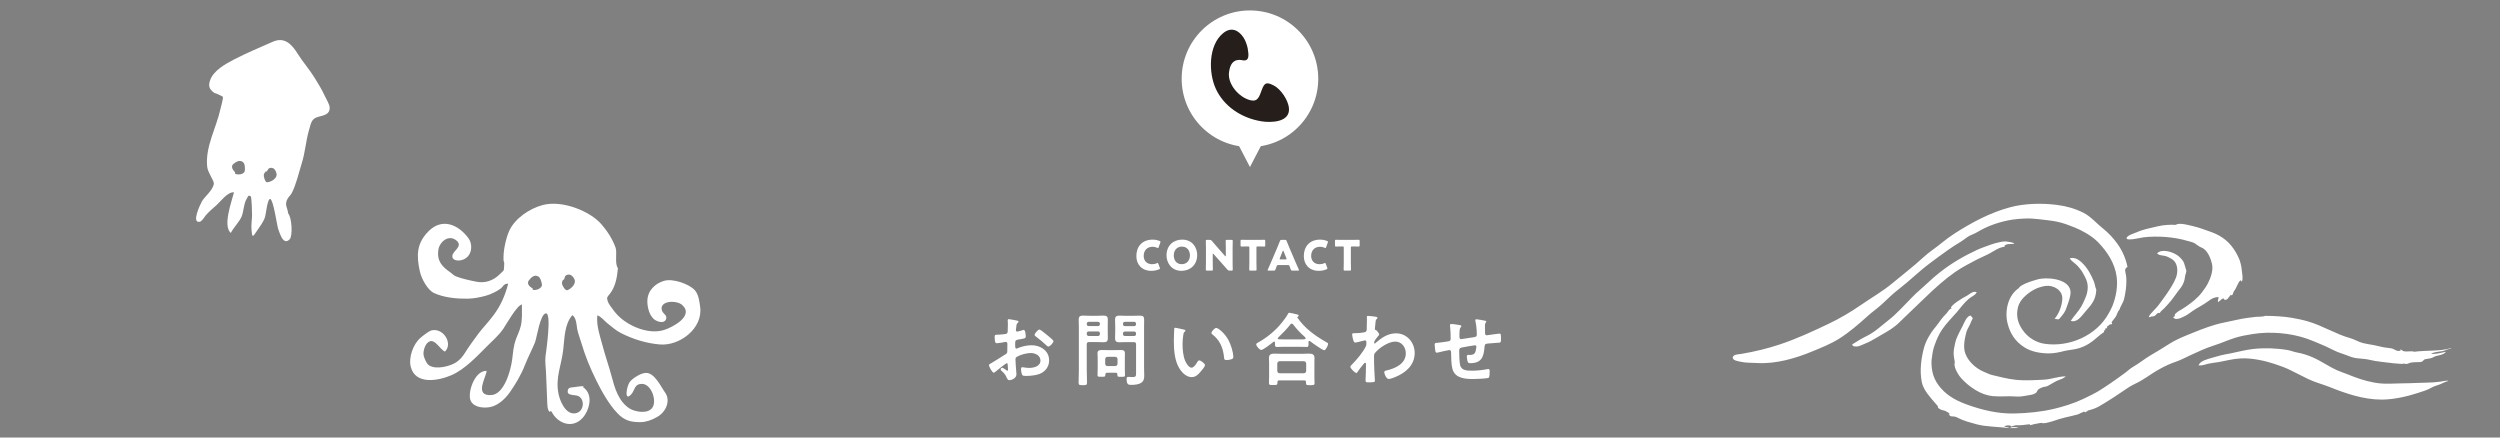 <?xml version="1.0" encoding="utf-8"?>
<!-- Generator: Adobe Illustrator 24.3.0, SVG Export Plug-In . SVG Version: 6.00 Build 0)  -->
<svg version="1.1" id="レイヤー_1" xmlns="http://www.w3.org/2000/svg" xmlns:xlink="http://www.w3.org/1999/xlink" x="0px"
	 y="0px" viewBox="0 0 1200 210" style="enable-background:new 0 0 1200 210;" xml:space="preserve">
<rect x="0" y="0" width="1200" height="210" fill="#808080" stroke="none"/>
<style type="text/css">
	.st0{fill:#FFFFFF;}
	.st1{fill-rule:evenodd;clip-rule:evenodd;fill:#FFFFFF;}
	.st2{fill-rule:evenodd;clip-rule:evenodd;fill:#251E1B;}
</style>
<g>
	<g>
		<g>
			<g>
				<path class="st0" d="M556.79,128.84c0,0.18-0.14,0.28-0.42,0.42c-1.1,0.5-2.5,0.74-3.74,0.74c-4.54,0-7.18-3.02-7.18-7.08
					c0-4.48,2.68-7.9,7.84-7.9c1.16,0,2.3,0.22,3.32,0.64c0.3,0.14,0.44,0.24,0.44,0.42c0,0.1-0.04,0.22-0.1,0.38l-0.8,2.2
					c-0.12,0.3-0.18,0.42-0.32,0.42c-0.1,0-0.22-0.04-0.4-0.14c-0.62-0.32-1.38-0.5-2.14-0.5c-2.82,0-4.32,1.92-4.32,4.4
					c0,2.16,1.36,3.98,4.04,3.98c0.8,0,1.62-0.16,2.24-0.48c0.18-0.1,0.3-0.14,0.4-0.14c0.14,0,0.22,0.12,0.34,0.42l0.7,1.84
					C556.75,128.62,556.79,128.74,556.79,128.84z"/>
				<path class="st0" d="M574.65,122.38c0,4.88-3.46,7.62-7.54,7.62c-4.9,0-7.18-3.94-7.18-7.42c0-4.76,3.28-7.56,7.52-7.56
					C572.41,115.01,574.65,118.91,574.65,122.38z M563.41,122.59c0,2.04,1.08,4.22,3.84,4.22c2.22,0,3.92-1.6,3.92-4.22
					c0-1.98-1.1-4.22-3.84-4.22C564.99,118.37,563.41,120.07,563.41,122.59z"/>
				<path class="st0" d="M582.11,125.88c0,1.06,0.06,3.36,0.06,3.5c0,0.42-0.12,0.5-0.58,0.5h-2.22c-0.46,0-0.58-0.08-0.58-0.5
					c0-0.14,0.06-2.44,0.06-3.5v-6.74c0-1.06-0.06-3.36-0.06-3.5c0-0.42,0.12-0.5,0.58-0.5h1.32c0.5,0,0.66,0.08,0.98,0.46
					c0.74,0.9,1.44,1.7,2.16,2.52l4.16,4.74c0.1,0.12,0.2,0.18,0.26,0.18c0.08,0,0.14-0.1,0.14-0.32v-3.58
					c0-1.06-0.06-3.36-0.06-3.5c0-0.42,0.12-0.5,0.58-0.5h2.22c0.46,0,0.58,0.08,0.58,0.5c0,0.14-0.06,2.44-0.06,3.5v6.74
					c0,1.06,0.06,3.36,0.06,3.5c0,0.42-0.12,0.5-0.58,0.5h-1c-0.5,0-0.66-0.08-0.98-0.46c-0.72-0.84-1.38-1.58-2.2-2.5l-4.44-4.98
					c-0.1-0.12-0.18-0.16-0.24-0.16c-0.1,0-0.16,0.1-0.16,0.32V125.88z"/>
				<path class="st0" d="M603.09,125.88c0,1.06,0.06,3.36,0.06,3.5c0,0.42-0.12,0.5-0.58,0.5h-2.36c-0.46,0-0.58-0.08-0.58-0.5
					c0-0.14,0.06-2.44,0.06-3.5v-6.98c0-0.5-0.1-0.6-0.6-0.6h-0.42c-0.72,0-2.56,0.04-2.7,0.04c-0.42,0-0.5-0.12-0.5-0.58v-2.08
					c0-0.46,0.08-0.58,0.5-0.58c0.14,0,2.16,0.04,3.1,0.04h4.64c0.94,0,2.96-0.04,3.1-0.04c0.42,0,0.5,0.12,0.5,0.58v2.08
					c0,0.46-0.08,0.58-0.5,0.58c-0.14,0-1.98-0.04-2.7-0.04h-0.42c-0.5,0-0.6,0.1-0.6,0.6V125.88z"/>
				<path class="st0" d="M613.41,127.24c-0.32,0-0.46,0.1-0.58,0.42c-0.14,0.38-0.3,0.76-0.6,1.66c-0.18,0.48-0.28,0.56-0.8,0.56
					h-2.52c-0.32,0-0.46-0.04-0.46-0.2c0-0.08,0.04-0.18,0.12-0.34c0.74-1.66,1.14-2.56,1.48-3.36l2.94-6.9
					c0.38-0.92,0.86-2.02,1.38-3.38c0.2-0.48,0.3-0.56,0.82-0.56h1.58c0.52,0,0.62,0.08,0.82,0.56c0.52,1.36,1,2.5,1.36,3.32
					l2.94,6.88c0.38,0.88,0.78,1.78,1.52,3.44c0.08,0.16,0.12,0.26,0.12,0.34c0,0.16-0.14,0.2-0.46,0.2h-2.72
					c-0.52,0-0.62-0.08-0.8-0.56c-0.3-0.9-0.46-1.28-0.6-1.66c-0.12-0.34-0.22-0.42-0.58-0.42H613.41z M614.31,123.96
					c-0.06,0.14-0.08,0.26-0.08,0.34c0,0.18,0.14,0.22,0.46,0.22h2.4c0.32,0,0.46-0.04,0.46-0.22c0-0.08-0.02-0.2-0.08-0.34
					l-1.36-3.4c-0.06-0.16-0.14-0.24-0.22-0.24c-0.08,0-0.16,0.08-0.22,0.24L614.31,123.96z"/>
				<path class="st0" d="M637.17,128.84c0,0.18-0.14,0.28-0.42,0.42c-1.1,0.5-2.5,0.74-3.74,0.74c-4.54,0-7.18-3.02-7.18-7.08
					c0-4.48,2.68-7.9,7.84-7.9c1.16,0,2.3,0.22,3.32,0.64c0.3,0.14,0.44,0.24,0.44,0.42c0,0.1-0.04,0.22-0.1,0.38l-0.8,2.2
					c-0.12,0.3-0.18,0.42-0.32,0.42c-0.1,0-0.22-0.04-0.4-0.14c-0.62-0.32-1.38-0.5-2.14-0.5c-2.82,0-4.32,1.92-4.32,4.4
					c0,2.16,1.36,3.98,4.04,3.98c0.8,0,1.62-0.16,2.24-0.48c0.18-0.1,0.3-0.14,0.4-0.14c0.14,0,0.22,0.12,0.34,0.42l0.7,1.84
					C637.13,128.62,637.17,128.74,637.17,128.84z"/>
				<path class="st0" d="M648.41,125.88c0,1.06,0.06,3.36,0.06,3.5c0,0.42-0.12,0.5-0.58,0.5h-2.36c-0.46,0-0.58-0.08-0.58-0.5
					c0-0.14,0.06-2.44,0.06-3.5v-6.98c0-0.5-0.1-0.6-0.6-0.6h-0.42c-0.72,0-2.56,0.04-2.7,0.04c-0.42,0-0.5-0.12-0.5-0.58v-2.08
					c0-0.46,0.08-0.58,0.5-0.58c0.14,0,2.16,0.04,3.1,0.04h4.64c0.94,0,2.96-0.04,3.1-0.04c0.42,0,0.5,0.12,0.5,0.58v2.08
					c0,0.46-0.08,0.58-0.5,0.58c-0.14,0-1.98-0.04-2.7-0.04h-0.42c-0.5,0-0.6,0.1-0.6,0.6V125.88z"/>
			</g>
		</g>
		<g>
			<g>
				<path class="st0" d="M483.3,174.32c-0.46,0-5.04,3.69-5.69,4.27c-0.15,0.12-0.38,0.31-0.58,0.31c-0.77,0-2.31-2.88-2.31-3.65
					c0-0.42,0.42-0.54,0.88-0.81c2.15-1.23,4.19-2.61,6.3-3.92c1.46-0.88,1.61-0.92,1.61-2.11v-1.31c0-0.58,0.04-1.15,0.04-1.73
					v-0.38c0-0.5-0.35-0.88-0.85-0.88c-0.08,0-0.15,0.04-0.23,0.04c-0.73,0.15-3.34,0.61-3.92,0.61c-0.5,0-1.11-0.04-1.11-2.84
					c0-1.04,0.08-1.19,0.81-1.23c1.19-0.04,2.54-0.12,3.73-0.27c0.5-0.04,1.08-0.08,1.42-0.46c0.31-0.35,0.31-0.73,0.31-1.15
					c0.04-1.08,0.08-2.15,0.08-3.23c0-0.77-0.08-1.65-0.08-1.81c0-0.31,0.12-0.58,0.5-0.58c0.58,0,3.15,0.54,3.92,0.69
					c0.23,0.04,0.77,0.15,0.77,0.5c0,0.23-0.23,0.46-0.38,0.62c-0.58,0.46-0.62,0.92-0.73,2.11c-0.04,0.23-0.08,0.54-0.12,0.88
					c0,0.15-0.04,0.38-0.04,0.54c0,0.35,0.31,0.65,0.65,0.65c0.27,0,2.04-0.54,2.42-0.65c0.19-0.08,0.46-0.19,0.65-0.19
					c0.88,0,1,2.5,1,3.15c0,1-0.65,1-3.57,1.5c-1.42,0.27-1.5,0.54-1.5,2.31v0.54c0,0.65,0.08,1.5,0.58,1.5
					c0.19,0,0.73-0.23,0.96-0.35c2.04-0.77,4.15-1.27,6.38-1.27c4.27,0,8.38,2.65,8.38,7.26c0,2.38-1.11,4.38-3.08,5.73
					c-1.96,1.34-5.42,1.73-7.73,1.73h-0.46c-0.62,0-1.42-0.04-1.61-0.42c-0.35-0.54-0.62-2.11-0.62-2.77c0-0.5,0.12-1,0.69-1
					c0.46,0,1.73,0.35,3.15,0.35c2.23,0,5.5-0.73,5.5-3.54c0-2.42-2.46-3.61-4.61-3.61c-2.08,0-4.96,0.77-6.76,1.84
					c-0.42,0.27-0.62,0.65-0.62,1.19c0,0.46,0.08,2,0.12,2.54c0.08,0.81,0.35,4.27,0.35,4.65c0,1.88-2.34,2.81-3.38,2.81
					c-0.85,0-1.12-0.81-1.42-1.46c-0.62-1.38-1.23-2-2.34-3c-0.19-0.19-0.46-0.42-0.46-0.73c0-0.42,0.46-0.77,0.85-0.77
					c0.27,0,1.61,0.92,1.96,1.19c0.12,0.12,0.31,0.23,0.46,0.23c0.23,0,0.27-0.15,0.27-0.31c0-0.04-0.08-1.61-0.08-1.69
					c0-0.19-0.04-0.38-0.04-0.54C483.68,174.7,483.68,174.32,483.3,174.32z M502.71,160.9c1.04,0.81,2.96,2.42,2.96,2.84
					c0,0.73-1.65,2.61-2.42,2.61c-0.31,0-0.62-0.27-0.85-0.46c-1.61-1.54-3.31-2.96-5.11-4.3c-0.27-0.19-0.69-0.5-0.69-0.92
					c0-0.58,1.69-2.5,2.31-2.5c0.46,0,2.04,1.31,2.88,2C502.09,160.4,502.4,160.67,502.71,160.9z"/>
				<path class="st0" d="M521.65,177.97c0,1.88,0.12,3.77,0.12,5.65c0,1.23-0.42,1.27-2,1.27c-1.61,0-2.04-0.04-2.04-1.23
					c0-1.92,0.12-3.8,0.12-5.69v-20.95c0-1.19-0.08-2.38-0.08-3.57c0-1.54,0.62-1.96,2.08-1.96c0.96,0,1.96,0.08,2.92,0.08h4
					c0.96,0,1.92-0.08,2.88-0.08c1.46,0,2.11,0.38,2.11,1.92c0,1.19-0.04,2.42-0.04,3.61v1.73c0,1.19,0.04,2.38,0.04,3.61
					c0,1.5-0.62,1.92-2.04,1.92c-1,0-1.96-0.08-2.96-0.08h-4.04c-0.77,0-1.08,0.31-1.08,1.08V177.97z M522.57,154.48
					c-0.54,0-0.92,0.35-0.92,0.92v0.19c0,0.58,0.38,0.92,0.92,0.92h4.46c0.54,0,0.92-0.35,0.92-0.92v-0.19
					c0-0.58-0.38-0.92-0.92-0.92H522.57z M521.65,160.36c0,0.54,0.38,0.92,0.92,0.92h4.46c0.54,0,0.92-0.38,0.92-0.92v-0.35
					c0-0.54-0.38-0.92-0.92-0.92h-4.46c-0.54,0-0.92,0.38-0.92,0.92V160.36z M531.45,178.93c-0.65,0-0.88,0.27-0.88,0.88v0.23
					c0,0.85-0.5,0.81-1.88,0.81c-1.46,0-1.88,0-1.88-0.81c0-0.96,0.08-1.92,0.08-2.88v-5.38c0-0.77-0.08-1.5-0.08-2.27
					c0-1.27,0.88-1.5,2-1.5c0.81,0,1.65,0.04,2.46,0.04h4.23c0.85,0,1.65-0.04,2.5-0.04c1.19,0,1.96,0.27,1.96,1.61
					c0,0.69-0.04,1.42-0.04,2.15v5.42c0,0.96,0.08,1.92,0.08,2.84c0,0.85-0.42,0.85-1.85,0.85c-1.34,0-1.81,0-1.81-0.81v-0.31
					c0-0.62-0.27-0.85-0.88-0.85H531.45z M535.34,175.7c0.65-0.08,1-0.38,1.08-1.08v-2.27c-0.08-0.65-0.42-1-1.08-1.08h-3.77
					c-0.65,0.08-1,0.42-1.08,1.08v2.27c0.08,0.69,0.42,1.08,1.08,1.08H535.34z M540.26,164.21c-1,0-1.96,0.08-2.92,0.08
					c-1.42,0-2.11-0.38-2.11-1.92c0-1.23,0.08-2.42,0.08-3.61v-1.73c0-1.19-0.08-2.42-0.08-3.61c0-1.5,0.65-1.92,2.08-1.92
					c1,0,1.96,0.08,2.96,0.08h3.92c1,0,1.96-0.08,2.92-0.08c1.5,0,2.08,0.38,2.08,1.96c0,1.19-0.04,2.38-0.04,3.57v19.56
					c0,1.23,0.08,2.42,0.08,3.65c0,1.38-0.15,2.54-1.35,3.42c-1.23,0.92-3.34,1.08-4.84,1.08c-1.35,0-2.27-0.08-2.27-2.88
					c0-0.61,0.15-0.96,0.85-0.96c0.73,0,1.42,0.08,2.15,0.08c1.58,0,1.54-0.69,1.54-2v-13.68c0-0.77-0.31-1.08-1.04-1.08H540.26z
					 M539.95,154.48c-0.54,0-0.92,0.35-0.92,0.92v0.23c0,0.54,0.38,0.92,0.92,0.92h4.46c0.54,0,0.88-0.38,0.88-0.92v-0.23
					c0-0.58-0.35-0.92-0.88-0.92H539.95z M539.03,160.36c0,0.54,0.38,0.92,0.92,0.92h4.46c0.54,0,0.88-0.38,0.88-0.92v-0.31
					c0-0.54-0.35-0.92-0.88-0.92h-4.46c-0.54,0-0.92,0.38-0.92,0.92V160.36z"/>
				<path class="st0" d="M568.16,158.17c0.31,0.08,0.85,0.15,0.85,0.54c0,0.23-0.15,0.31-0.38,0.5c-0.54,0.42-0.58,1.19-0.69,1.84
					c-0.19,1.34-0.31,2.69-0.31,4.07c0,2.58,0.23,5.61,1.23,8.03c0.46,1.08,1.73,3.34,3.08,3.34c1.08,0,2.19-1.69,2.65-2.54
					c0.23-0.38,0.54-0.96,1.04-0.96c0.81,0,2.77,1.58,2.77,2.27c0,0.73-1.73,2.73-2.27,3.34c-1.11,1.27-2.31,2.42-4.11,2.42
					c-2.84,0-5.07-2.58-6.34-4.92c-1.92-3.61-2.23-8.46-2.23-12.53c0-0.62,0.12-5.5,0.19-5.84c0.04-0.31,0.27-0.42,0.54-0.42
					C564.66,157.33,567.5,158.06,568.16,158.17z M583.8,157.4c0.85,0,4.07,2.42,5.92,5.96c1.08,2.04,2.27,5.69,2.27,8
					c0,0.73-0.38,0.92-1.04,1.12c-0.62,0.19-1.5,0.35-2.15,0.35c-1.23,0-1.19-0.54-1.27-1.46c-0.46-4.5-2.04-8.15-5.69-10.95
					c-0.23-0.15-0.35-0.31-0.35-0.58C581.49,159.1,583.03,157.4,583.8,157.4z"/>
				<path class="st0" d="M611.97,164.4c0-0.23-0.12-0.46-0.38-0.46c-0.15,0-0.23,0.04-0.31,0.12c-0.92,0.77-4.96,3.92-5.88,3.92
					c-0.81,0-2.42-1.88-2.42-2.69c0-0.46,0.69-0.77,1.04-0.96c4.19-2.34,8.11-5.57,11.11-9.26c1-1.19,2.38-3.04,3.11-4.42
					c0.12-0.27,0.27-0.54,0.61-0.54c0.5,0,3.08,0.65,3.73,0.81c0.31,0.08,0.77,0.19,0.77,0.58c0,0.27-0.23,0.46-0.46,0.54
					c-0.12,0.08-0.19,0.15-0.19,0.27c0,0.08,0.04,0.12,0.08,0.19c3.42,5.04,8.38,8.61,13.64,11.61c0.77,0.42,1.08,0.58,1.08,0.96
					c0,0.69-1.15,3.04-1.88,3.04c-0.85,0-5.77-3.54-6.69-4.27c-0.15-0.12-0.27-0.19-0.46-0.19c-0.35,0-0.38,0.35-0.38,0.62v0.73
					c0,0.88-0.04,1.54-0.77,1.54c-1.23,0-2.5-0.08-3.73-0.08h-7.11c-1.27,0-2.5,0.08-3.73,0.08c-0.81,0-0.77-0.85-0.77-1.69V164.4z
					 M614.05,182.58c-0.61,0-0.88,0.23-0.88,0.85v0.38c0,1.04-0.58,1-2.08,1c-1.46,0-2,0.04-2-0.96c0-0.15,0.08-2.34,0.08-2.81
					v-6.88c0-0.77-0.08-1.54-0.08-2.27c0-1.81,1.08-2.15,2.69-2.15c0.92,0,1.88,0.08,2.84,0.08h10.8c0.96,0,1.92-0.08,2.88-0.08
					c1.58,0,2.65,0.35,2.65,2.11c0,0.77-0.04,1.54-0.04,2.31v6.96c0,0.92,0.08,2.15,0.08,2.77c0,1-0.54,1-2.04,1
					c-1.54,0-2.08,0-2.08-0.96v-0.5c0-0.54-0.19-0.85-0.88-0.85H614.05z M625.89,179.16c0.65-0.08,1-0.42,1.08-1.08v-3.61
					c-0.08-0.69-0.42-1-1.08-1.08h-11.72c-0.65,0.08-1,0.38-1.08,1.08v3.61c0.08,0.65,0.42,1,1.08,1.08H625.89z M620.04,155.33
					c-0.27,0-0.42,0.15-0.61,0.35c-1.88,2.38-3.81,4.3-5.96,6.42c-0.12,0.12-0.15,0.19-0.15,0.35c0,0.27,0.23,0.38,0.46,0.38
					c0.88,0.04,1.77,0.08,2.69,0.08h7.11c2.5,0,3.11,0.04,3.11-0.54c0-0.35-0.42-0.69-0.96-1.19c-0.15-0.12-0.27-0.23-0.42-0.35
					c-1.61-1.46-3.31-3.38-4.65-5.15C620.5,155.52,620.35,155.33,620.04,155.33z"/>
				<path class="st0" d="M660.71,152.1c0.23,0.08,0.46,0.23,0.46,0.46c0,0.19-0.12,0.35-0.27,0.5c-0.46,0.46-0.54,0.42-0.69,2.04
					c-0.08,0.54-0.27,2.31-0.27,2.77c0,0.42,0.15,0.5,0.58,0.58c0.23,0.08,1.5,1.58,1.5,2.08c0,0.31-0.35,0.58-0.54,0.81
					c-0.46,0.5-1.88,2.31-1.88,2.96c0,0.38,0.04,0.62,0.23,0.62c0.15,0,0.38-0.23,0.5-0.35c2.84-2.46,5.84-4.57,9.76-4.57
					c5.23,0,8.96,4.38,8.96,9.46c0,5.8-4.34,9.49-9.34,11.53c-0.69,0.31-2.38,0.92-3.15,0.92c-1.08,0-2.11-2.38-2.11-3.19
					c0-0.65,0.46-0.77,1-0.88c4.19-0.96,9.34-3.19,9.34-8.23c0-2.88-1.92-5.65-5.04-5.65c-3.27,0-7.73,2.96-9.76,5.46
					c-0.38,0.46-0.46,0.96-0.46,1.54c0,2.27,0.04,4.54,0.15,6.77c0.04,1.08,0.27,4.73,0.27,5.15c0,0.42-0.35,0.65-2.88,0.65
					c-1.12,0-1.61-0.04-1.61-0.81c0-0.31,0.04-1.04,0.04-1.23c0.04-1.19,0.12-2.84,0.12-3.04c0.04-1.23,0.04-2.5,0.04-3.73
					c0-0.27-0.08-0.61-0.38-0.61s-0.58,0.42-0.77,0.61c-0.73,0.88-2.31,2.88-2.88,3.77c-0.12,0.23-0.31,0.54-0.58,0.54
					c-0.69,0-2.88-2.23-2.88-2.96c0-0.42,0.65-1,0.96-1.31c2.27-2.31,5.11-5.69,6.5-8.57c0.23-0.46,0.23-0.92,0.23-1.5v-0.5
					c0-0.38-0.15-0.81-0.62-0.81c-0.23,0-0.46,0.08-0.65,0.12c-0.73,0.19-3.54,0.92-4.07,0.92s-0.73-0.5-0.88-0.92
					c-0.19-0.54-0.62-2.38-0.62-2.92c0-0.58,0.38-0.65,0.88-0.65h0.54c1.42,0,2.84-0.12,4.23-0.38c0.5-0.08,0.92-0.19,1.19-0.65
					c0.23-0.38,0.19-1.11,0.19-1.58c0-1.31,0.08-2.61,0.08-3.92c0-0.54-0.04-0.96-0.04-1.23c0-0.42,0.19-0.54,0.58-0.54
					C657.17,151.6,660.25,151.98,660.71,152.1z"/>
				<path class="st0" d="M700.95,156.1c0.23,0.08,0.5,0.19,0.5,0.46c0,0.23-0.23,0.46-0.38,0.62c-0.5,0.58-0.54,2-0.54,3.11v1.04
					c0,0.58,0,1.46,0.77,1.46c0.35,0,4.11-0.65,4.8-0.73c2.11-0.31,2.77-0.23,2.77-1.58c0-1.81-0.23-4.5-0.65-6.23
					c-0.04-0.15-0.08-0.35-0.08-0.5c0-0.35,0.23-0.5,0.54-0.5c0.5,0,3.34,0.5,3.96,0.65c0.27,0.08,0.77,0.12,0.77,0.46
					c0,0.23-0.23,0.46-0.35,0.62c-0.31,0.42-0.27,1.42-0.27,1.92c0,1,0.04,1.96,0.04,2.96c0,0.5,0.12,1.08,0.77,1.08
					c0.31,0,2.58-0.35,3.07-0.42c0.62-0.08,2.58-0.38,3.08-0.38c0.73,0,0.73,0.58,0.73,2.61c0,1.81-0.15,1.73-2,1.81
					c-0.69,0.04-1.61,0.12-2.88,0.23c-2.15,0.19-2.88,0-3,1.54c-0.38,4.8-1.31,8-6.88,8c-0.38,0-0.73-0.04-1-0.31
					c-0.42-0.54-0.65-2.23-0.65-2.92c0-0.38,0.19-0.77,0.61-0.77c0.31,0,0.65,0.04,0.96,0.04c1.31,0,2.19-0.35,2.61-1.65
					c0.15-0.5,0.42-1.88,0.42-2.34c0-0.38-0.31-0.65-0.65-0.65c-0.46,0-5.42,0.88-6.19,1.04c-1,0.19-1.42,0.5-1.42,1.58
					c0,1.46,0.12,5.77,0.46,7c0.69,2.46,3.11,2.58,5.8,2.58c2.5,0,4.96-0.31,7.42-0.77c0.12-0.04,0.23-0.04,0.35-0.04
					c0.54,0,0.61,0.69,0.61,1.11c0,0.62,0,2.69-0.46,3.08c-0.58,0.42-6.3,0.62-7.3,0.62c-3.88,0-8.84-0.27-10.11-4.8
					c-0.62-2.23-0.58-5.46-0.65-7.84c0-0.58-0.12-1.27-0.85-1.27c-0.42,0-4.77,1-5.46,1.19c-0.15,0.04-0.38,0.08-0.58,0.08
					c-0.58,0-0.69-0.61-0.77-1.54c-0.04-0.19-0.04-0.42-0.08-0.65c-0.04-0.42-0.15-1.27-0.15-1.69c0-0.85,0.54-0.85,1.19-0.85
					c1.04-0.04,3.73-0.5,4.88-0.65c0.92-0.15,1.61-0.19,1.61-1.34c0-1.42-0.08-4.54-0.27-5.92c-0.04-0.15-0.08-0.38-0.08-0.54
					c0-0.42,0.23-0.58,0.62-0.58C697.26,155.48,700.29,155.94,700.95,156.1z"/>
			</g>
		</g>
		<g>
			<g>
				<circle class="st0" cx="599.98" cy="37.79" r="32.78"/>
				<polygon class="st1" points="599.98,80.18 609.86,61.14 590.1,61.14 				"/>
			</g>
		</g>
		<path class="st2" d="M590.02,34.12c-1.23,6,4.68,12.7,10.23,14.01c3.59,0.85,4.2-1.82,5.43-5.05c1.3-3.41,2.25-3.84,5.78-2.02
			c3.2,1.65,6.91,6.85,7.24,10.95c0.56,6.9-9.02,6.91-13.21,6.22c-10.05-1.65-18.15-7.49-21.91-15.63
			c-3.51-7.61-3.67-20.91,3.6-26.74c3.98-3.19,7.49-1.24,9.77,2.26c0.94,1.45,1.72,3.79,1.95,5.14c0.59,3.44,0.71,5.9-1.95,5.76
			C596.36,28.99,591.09,26.99,590.02,34.12z"/>
	</g>
	<path class="st1" d="M941.49,181.67c3.88,4.19,9.34,7.87,14.83,8.45c2.76,0.29,6.48,0.07,8.61,0.08c1.96,0.01,4.08,0.34,5.9,0
		c0.96-0.18,2.75-0.47,3.83-0.64c1.05-0.17,2.28-0.62,2.81-1.19c0.32-0.34,0.5-1.18,1.04-1.54c0.28-0.19,0.61-0.36,0.78-0.46
		c0.27-0.15,0.91-0.4,1.12-0.48c0.7-0.26,1.54-0.24,2.23-0.53c1.04-0.44,1.06-0.61,1.91-1.06c1.11-0.59,2.26-1.36,3.35-1.75
		c1.25-0.45,2.63-0.89,3.67-1.91c-3.66,0.02-6.99,1.42-10.36,1.59c-4.02,0.21-9.13,0.55-13.66,0.07c-4.06-0.43-8.07-1.52-11.37-2.3
		c-1.27-0.3-2.02-0.78-3.51-1.36c-3.95-1.54-7.72-4.85-9.25-8.77c-1.25-3.21-0.4-7.02,0.32-10.05c0.27-1.14,1.04-2.59,1.59-3.59
		c0.61-1.11,0.94-2.39,1.59-3.35c-0.05-0.48-0.76-1.1-1.12-1.44c-1.87,0.43-2.95,3.42-3.67,4.86c-0.41,0.82-1.01,1.91-1.44,2.79
		c-0.57,1.17-1.4,2.79-1.75,3.83c-0.37,1.1-0.63,2.45-0.92,3.91c-0.33,1.62-0.36,3.28-0.09,4.91c0.18,1.07,0.56,2.14,0.22,2.97
		C938.09,176.85,940.02,180.1,941.49,181.67z M1032.6,151.9c0.14-0.02,1.04,0.02,1.4-0.15c1.08-0.52,1.49-1.95,2.71-1.49
		c0.28-0.76,1.41-1.55,2.07-2.23c0.76-0.79,2.25-2.4,3.03-3.35c1.74-2.1,3.01-4.14,4.62-6.14c0.9-1.11,1.53-2.27,1.91-3.47
		c0.25-0.78,0.36-1.33,0.48-2.36c0.12-1.05,0.63-1.78,0.64-2.86c-0.13-0.07-1.03-3.7-1.44-4.31c-1.04-1.56-2.2-2.67-3.71-3.51
		c-2.04-1.13-6.52-2.71-8.89-0.48c0.86,1.27,2.82,0.92,4.31,1.44c1.02,0.36,3.03,1.35,3.83,2.23c1.86,2.04,1.88,5.54,0.88,8.13
		c-0.99,2.55-2.85,5.43-4.54,7.89c-1.2,1.75-2.51,3.46-3.77,5.17c-0.83,1.13-2.17,2.41-3.09,3.44c-0.52,0.59-1.52,1.53-1.59,2.47
		c0.24-0.03,0.37-0.23,0.8-0.16C1032.07,152.16,1032.55,151.91,1032.6,151.9z M903.3,146.04c2.84-2.65,5.22-5.05,8.36-7.45
		c4.76-3.65,9.54-8.41,14.69-12.24c2.84-2.11,5.71-4.27,8.61-6.3c1.82-1.27,4.07-2.78,5.9-3.83c1.55-0.88,2.95-2.21,4.46-3.03
		c1.09-0.59,2.41-0.96,3.79-1.79c5.37-3.25,11.35-5.13,17.1-6.02c1.94-0.3,3.8-0.39,5.75-0.48c2.3-0.11,4.63,0.06,6.91,0.34
		c2.88,0.36,5.91,0.62,8.75,1.22c2.84,0.61,5.56,1.67,8.25,2.74c3.3,1.32,8.17,3.94,11.16,7.02c4.58,4.7,8.04,10.16,8.93,16.39
		c0.71,4.99-0.36,10.03-1.92,14.06c-0.52,1.34-1.21,2.55-1.91,3.83c-5.86,10.64-18.98,16.27-30.77,14.51
		c-3.93-0.59-8.02-2.88-10.68-6.86c-2.28-3.41-2.97-6.65-2.07-10.62c0.83-3.67,4.52-6.69,7.49-8.36c1.72-0.97,3.87-1.66,5.66-1.91
		c3.95-0.55,8.29,1.99,8.15,6.14c-0.12,3.53-1.86,7.67-3.77,9.64c0.67-0.08,1.38,0.45,2.07,0.16c0.39-0.16,1.34-1.46,1.59-1.75
		c0.74-0.87,1.57-2.21,1.91-3.19c0.73-2.07,1.68-4.4,2.07-6.74c1.17-6.97-8.86-8.4-13.84-7.77c-1.38,0.17-2.76,0.59-4.06,1
		c-2.28,0.72-5.3,1.76-6.82,3.31h0.32c-5.64,3.53-7.23,11.26-5.74,17.22c1.17,4.7,3.65,8.68,8.13,11.48
		c3.18,1.99,7.07,2.77,11.18,2.87c2.87,0.07,5.39-0.52,7.79-1.12c2.14-0.53,4.97-0.71,6.86-1.28c1.71-0.51,3.41-1.21,5.02-2.23
		c1.25-0.79,2.62-1.78,3.59-2.71c0.54-0.51,1.36-1.13,1.91-1.59c0.46-0.39,1.22-0.85,1.75-1.28c0.44-0.36-0.66-0.84,0.8-0.96
		c-0.52-0.43-0.3-0.93,0.8-0.96c-0.46-0.72,0.06-0.81,0.72-1.29c0.26-0.37,0.6-0.55,1.03-0.54c0.66,0.05,0.77-0.29,0.32-1.04
		c0.56-0.73,1.4-1.81,1.91-2.47c0.62-0.81,1.02-2.78,1.75-3.27c0.71-2.12,2.04-3.72,2.43-5.68c0.26-1.29,0.59-2.84,0.75-4.16
		c0.29-2.27,0.39-5.41,0.09-7.01c-0.25-1.35-1.07-3.04,0.71-3.88c-0.71-3.77-2.37-7.6-4.62-10.84c-1.82-2.62-4.29-5.38-7.33-7.81
		c-2.99-2.38-5.75-5.65-9.09-7.33c-3.91-1.98-8.05-3.22-12.84-3.83c-7.21-0.91-15.57-0.72-22.4,1.12
		c-9.81,2.64-18.47,7.32-26.95,12.76c-1.82,1.17-4.29,2.99-6.06,4.46c-2.66,2.21-5.97,4.3-8.66,6.8
		c-4.92,4.56-10.1,8.43-14.93,12.49c-4.51,3.79-10.18,7.03-15.23,10.52c-4.7,3.26-10.15,6.44-15.03,8.77
		c-7.81,3.74-15.75,7.42-23.96,10.13c-5.65,1.86-11.7,3.39-18.66,4.54c-0.92,0.15-3.25,0.1-3.66,1.44
		c-0.51,1.67,2.95,2.08,3.59,2.23c2.58,0.62,4.66,0.44,8.04,0.64c9.16,0.54,18.64-2.33,26.32-5.5c4.39-1.81,8.74-3.5,13-6.14
		c4.81-2.99,9.64-7.16,13.95-11.08C898.74,149.66,901.38,147.82,903.3,146.04z M1028.89,113.91c6.59-0.78,14.74-0.22,21.21,1.75
		c1.23,0.38,2.21,0.47,3.35,1.12c0.27,0.16,0.79,0.59,1.12,0.8c0.72,0.46,1.35,0.95,2.15,1.24c2.08,0.76,3.67,3.54,4.39,5.62
		c0.25,0.72,0.48,1.46,0.64,2.15c0.74,3.16-0.66,6.85-1.91,9.33c-0.78,1.54-1.81,2.96-2.95,4.46c-2.05,2.7-4.89,4.88-7.49,6.7
		c-0.76,0.53-1.52,1.03-2.23,1.44c-0.7,0.4-1.53,0.81-2.18,1.4c-0.32,0.28-0.65,0.46-0.93,0.83c-0.4,0.55,0.27,1.12-0.96,1.44
		c1.02,1.93,3.86,0.34,5.34-0.32c1.87-0.82,3.72-2.56,5.66-3.67c2.04-1.16,4.02-2.3,5.9-3.67c1.33-0.96,2.69-1.95,4.94-1.91
		c-0.05,1.18-0.5,1.28-0.32,2.39c0.72-0.18,2.71-3.07,3.19-0.96c0.61-0.38,0.53,0.09,1.28-0.48c0.38-0.3,1.15-1.52,1.56-1.91
		c0.13-0.12,0.73,0.14,0.83,0c0.27-0.35,0.5-1.35,0.74-1.74c0.33-0.54,0.77-1.1,1.02-1.61c0.25-0.5,2.29-5.55,2.71-3.03
		c0.97-0.88,0.19-4.41,0.08-5.82c-0.1-1.31-0.49-3.08-0.88-4.23c-0.55-1.63-1.76-3.92-2.87-5.58c-3.23-4.81-7.41-7.19-12.28-8.77
		c-1.93-0.63-4.31-1.64-6.83-2.2c-1.91-0.42-6.95-1.99-8.64-0.83c-0.32,0.22-1.59,0.01-2,0.02c-0.76,0.02-1.53,0.04-2.29,0.09
		c-1.63,0.11-3.22,0.34-4.8,0.73c-3.34,0.83-6.71,1.37-9.88,2.83c-0.7,0.32-4.92,1.52-4.78,2.87
		C1020.9,115.78,1027.88,114.03,1028.89,113.91z M1158.82,168.84c-1.09-0.48-3.13-0.01-4.52-0.16c-1.04-0.12-1.09-0.49-2.02-0.96
		c0.1,0.66-0.47-0.76,0,0.64c-2.22,0.41-2.66-0.74-4.31-1.12c-1.03-0.23-2.57-0.32-3.52-0.48c-1.78-0.3-3.56-0.85-5.09-1.12
		c-1.92-0.34-3.23-0.52-5.1-0.96c-2.01-0.47-4-1.77-6.22-2.39c-6.9-1.92-12.96-5.86-20.09-7.97c-2.7-0.8-4.85-1.23-7.75-1.75
		c-3.58-0.64-8.65-0.96-12.98-0.96c-1.04,0.53-3.25,0.35-4.46,0.48c-1.31,0.14-2.85,0.37-3.83,0.48c-3.07,0.34-7.51,1.51-11.28,2.23
		c-5.21,1-10.62,3.14-14.87,4.86c-4.43,1.8-8.04,3.1-12.44,5.98c-2.68,1.76-5.53,3.4-8.13,4.94c-2.83,1.68-5.46,3.87-8.45,5.58
		c-1.47,0.84-2.94,2.32-4.23,3.19c-1.2,0.81-2.42,1.74-3.75,2.71c-2.1,1.54-4.16,2.81-6.22,4.23c-3.24,2.23-6.91,3.92-9.73,5.26
		c-4.51,2.14-9.47,3.63-13.95,4.7c-5.78,1.38-12.38,2.09-19.05,2.23c-7.92,0.17-15.5-1.75-21.85-3.99
		c-4.84-1.7-9.66-3.91-13.39-8.21c-3.49-4.02-4.62-8.07-4.46-13.31c0.01-0.41,0.25-1.57,0.32-2.16c0.19-1.75,0.52-3.33,1.12-5.01
		c1.02-2.89,2.05-5.24,3.67-7.65c1.88-2.82,4.74-5.66,7.02-8.29c1.88-2.18,3.61-4.67,5.9-6.54c1.2-0.98,2.96-1.56,3.67-3.03
		c-1.83-0.99-3.86,1.42-5.46,2.07c-0.65,0.27-7.6,4.39-6.82,5.58c0.38,0.03,0.12,0.01,0.32,0.16c-1.02-0.13-1.81,1.51-2.47,2.23
		c-1.02,1.11-2.06,2.16-2.79,3.19c-0.92,1.29-1.78,2.56-2.87,3.83c-2.26,2.64-4.41,6.49-5.26,9.73c-1.24,4.7-2.2,10.73-0.96,16.58
		c0.79,3.69,4.24,7.37,6.7,10.21c0.38,0.44,0.8,0.84,1.12,1.44c-0.09-0.17-0.26,0.09-0.08,0.32c0.48,0.61,1.07,0.88,1.67,1.12
		c0.64,0.25,1.13,0.21,1.75,0.48c0.35,0.15,3.36,1.65,1.59,1.75c0.32,0.04,0.71,0.68,1.12,0.8c0.58,0.17,1.14,0.06,1.75,0.16
		c0.64,0.1,1.25,0.39,1.99,0.8c2.26,1.22,5.81,2.14,8.45,2.87c4.84,1.34,10.46,1.14,15.55,1.91v-0.32c-1,0.12-1.38-0.64-2.23-0.32
		c0.62-0.88,3.34-0.91,3.51-0.16c0.82-0.3,2.1-0.65,2.67-0.61c1.94,0.12,3.94-0.21,6.25-0.5v0.48c1.25-0.18,2.16-0.64,3.18-0.69
		c0.68-0.04,2.47-0.7,2.88-0.26c2.24,0.16,5.91-1.34,7.81-1.91c1.9-0.58,3.79-1,5.7-1.44c0.87-0.2,2.43-0.6,3.23-0.8
		c0.88-0.22,1.38-0.69,2.03-0.88c0.31-0.09,1.14-0.55,1.16-0.55c0.69,0.46,1.12,0.41,1.28-0.16c0.37,0.04,0.53-0.06,0.48-0.32
		c1.83-0.44,3.71-1.03,5.26-1.91c4.92-2.8,9.78-6.1,14.19-9.09c1.84-1.25,3.87-2.03,5.9-3.19c1.92-1.09,3.84-2.44,5.74-3.67
		c2.39-1.54,4.88-2.93,7.47-4.1c2.41-1.09,4.85-1.75,7.2-2.91c1.03-0.51,2.1-1.05,3.31-1.59c3.46-1.56,7.54-3.53,11.04-4.62
		c3.57-1.11,7.57-2.88,10.6-3.83c2.8-0.87,5.49-1.34,8.53-1.83c8.67-1.4,18.45-0.37,25.75,2.15c2.94,1.01,5.96,2.34,8.69,3.51
		c2.66,1.14,5.43,2.83,8.45,3.75c2.28,0.7,4.17,1.71,6.22,2.07c2.41,0.43,4.45,0.29,6.89,0.88c1.7,0.41,3.57,0.75,5.56,0.96
		c0.86,0.09,11.09,1.52,10.99,0.8c1.39,0.62,2.13-0.07,3.03-0.32c1.11-0.3,2.17-0.24,3.53-0.32c0.74-0.04,1.15,0.08,1.93-0.16
		c0.75-0.23,0.99-0.97,1.4-1.12c1.02-0.36,2.55-0.33,3.67-0.8c1.1-0.46,1.28-0.74,2.39-0.96c0.79-0.15,3.76-0.77,4.15-1.91
		c-2.41,0.49-4.29,1.17-7.02,0.96c0.87-0.8,4.32-1.1,5.39-1.28c1.51-0.25,2.86-1.2,4.02-1.12v-0.32
		C1171.56,168.68,1164.51,168.08,1158.82,168.84z M1171.42,183.19c-2.2,0.28-4.36,0.46-6.58,0.48c-3.63,0.02-7.23,0.32-10.87,0.32
		c-4.39,0-9.19,0.6-14.19-0.32c-5.11-0.94-8.83-2.33-13.32-4.15c-1.39-0.56-3.39-1.19-4.94-1.91c-1.87-0.87-3.66-1.91-5.45-2.94
		c-1.91-1.1-3.82-2.2-5.83-3.09c-2.5-1.11-5.15-1.94-7.85-2.42c-1.24-0.22-2.71-0.85-4.23-1.12c-5.12-0.9-11.13-1.12-16.54-0.54
		c-3.61,0.39-8.07,1.56-10.96,2.13c-1.71,0.34-3.27,0.56-4.78,0.96c-1.3,0.34-2.73,0.72-3.99,1.12c-1.72,0.53-5.98,1.43-6.54,3.67
		c1.84,0.2,3.14-0.47,4.62-0.8c1.54-0.34,3.16-0.46,5.1-0.8c3.23-0.56,6.88-1.59,10.61-1.75c5.44-0.24,11.57,1.17,16.02,2.63
		c2.73,0.9,5.66,1.94,8.21,3.27c2.64,1.37,5.37,2.72,7.97,3.99c3.42,1.66,7.08,2.55,10.28,3.83c7.57,3.03,16.08,6.05,25.05,6.06
		c5.81,0,12.31-1.54,17.37-3.19c2.42-0.79,4.31-1.29,6.54-2.55c1.03-0.59,2.59-1.07,3.67-1.44c1.38-0.47,2.89-1.49,4.46-1.75
		C1174.71,182.42,1172.06,183.11,1171.42,183.19z M964.77,205.51c1.42-0.14,2.82,0.09,4.15-0.16
		C968.48,205.1,965.36,204.65,964.77,205.51z M999.05,147.07c-1.54,2.62-3.42,4.42-5.1,6.94c3.18,1.06,5.24-2.45,7.33-4.79
		c2.96-3.32,4.72-5.5,4.95-10.2c-0.53-0.95-0.68-2.79-1.2-3.99c-0.68-1.56-1.29-2.9-2.15-4.39c-1.64-2.82-5.53-7.94-9.41-6.62
		c0.91,1.46,2.69,2.39,3.83,3.67c0.83,0.93,1.75,2.06,2.39,3.19c0.83,1.48,1.62,2.84,2.07,4.39c0.87,2.95,0.01,6.21-1.12,8.53
		C1000.07,144.99,999.76,145.86,999.05,147.07z M938.46,130.57c3.45-2.41,7.41-4.35,10.6-6.06c1.64-0.88,3.81-1.71,5.98-2.87
		c1.71-0.92,4.73-3.13,7.33-3.19c-0.21-0.17,0.06-0.11-0.32-0.16c0.42-1.56,3.56-1.01,4.78-1.28c-0.23-0.7-2.37-0.83-2.95-0.96
		c-1.31-0.28-2.21-0.18-3.91,0.16c-1.62,0.32-3.34,0.8-4.58,1.28c-2.12,0.81-4.33,1.5-6.26,2.39c-6.54,3.03-12.22,6.36-17.78,10.68
		c-2.09,1.62-4.3,3.52-6.26,5.42c-1.72,1.66-3.61,3.15-5.34,4.8c-2.56,2.42-4.88,5.07-7.4,7.54c-1.73,1.69-3.58,3.61-5.47,5.05
		c-2.45,1.86-4.9,4.11-7.33,5.82c-1.77,1.25-3.51,2.11-5.18,2.95c-1.89,0.95-3.66,2.27-5.34,3.19c0.3,0.98,1.03,0.99,1.75,0.96
		c1.25,0.31,3.73-1.11,4.66-1.44c0.81-0.28,1.69-0.74,2.43-1.12c1.51-0.76,3.69-2.15,5.54-3.19c2.64-1.48,5.63-3.2,8.13-5.66
		c4.07-4.02,8.89-8.45,13.03-12.51C928.75,138.28,933.77,133.84,938.46,130.57z"/>
	<path class="st1" d="M152.81,56.06c2.6-0.71,5.55-1.07,5.43-4.46c-0.06-1.56-1.7-4.13-2.31-5.49c-1.4-3.1-3.34-6.21-4.94-8.81
		c-2.48-4.02-5.74-7.68-8.01-11.36c-3.25-5.27-6.73-8.23-12.05-5.9c-6.39,2.79-12.51,5.39-18.5,8.46
		c-4.36,2.24-9.87,5.41-11.49,9.81c-0.99,2.69-0.75,4.36,1.88,6.25c0.3,0.22,1.4,0.38,1.96,0.77c0.12,0.08,2.07,0.92,2.18,1.13
		c0.33,0.63-1.07,5.4-1.22,6.13c-1.71,8.19-7.38,18.06-6.28,27.54c0.33,2.83,3.35,6.6,3.18,8.08c-0.36,3.02-4.65,6.47-5.71,8.43
		c-1.09,2.02-5.04,10.53-1.1,9.82c1.17-0.21,2.21-2.24,2.85-2.99c1.32-1.57,3.35-3.37,5.13-4.9c1.9-1.63,5.44-6.61,8.5-6.24
		c-1,4.15-5.51,15.97-1.55,19.49c1.87-3.28,4.06-5.25,5.24-7.93c0.86-1.96,1.11-6.71,2.49-8.58c0.47-0.64,0.44-1.93,1.86-1.09
		c0.46,0.27,0.67,8.18,0.64,9.23c-0.05,2.29-0.46,4.31-0.27,6.73c0.31,4.05,0.59,3.7,2.5,0.8c1.56-2.38,3.12-4.21,4-6.79
		c0.42-1.23,1.13-9.02,2.51-8.67c1.53,0.4,3.3,13.1,3.79,14.34c0.71,1.8,2.35,8.28,5.54,4.98c1.48-1.53,1.07-10.45-0.74-12.39
		c-0.24-2.68-1.63-3.68-0.66-6.27c0.6-1.59,1.73-2.27,2.34-3.42c2.19-4.2,3.37-9.67,4.88-14.5c1.63-5.21,1.96-10.69,3.37-15.56
		C149.37,58.88,149.44,56.98,152.81,56.06z M115.49,83.66c-0.6,0.15-3.41,0.18-2.6-0.99c-1.44-1.23-2.17-3.01-0.75-4.07
		c1.3-0.97,3.15-2.2,4.74-0.54c0.7,0.74,0.7,2.42,0.68,3.47C117.55,82.65,116.91,83.29,115.49,83.66z M128.82,87.4
		c-1.21,0.53-1.74-0.98-2.02-2.07c-0.31-1.25-0.34-1.71,0.56-2.83c0.15-0.19,0.36-0.25,0.63-0.16c0.31-0.46,0.62-0.92,0.93-1.39
		c0.5-0.35,0.93-0.44,1.54-0.37c1.35,0.16,1.97,1.52,2.26,2.65C133.26,85.29,130.74,87.03,128.82,87.4z"/>
	<path class="st1" d="M319.27,188.46c-1.94-2.62-4.93-9.49-9.18-9.47c-2.46,0.01-6.37,2.54-7.75,4.27
		c-1.57,1.98-2.88,9.88,0.66,6.01c1.85-2.03,1.36-4.86,4.92-5.01c4.55-0.2,7.37,7.65,5.4,11.13c-2.03,3.58-8.44,2.31-10.97,0.78
		c-5.5-3.34-7.39-10.25-8.81-15.67c-1.11-4.28-2.96-9.46-4.24-14.33c-1.2-4.56-3.15-9.86-2.58-14.81c1.92,0.67,3.38,2.65,4.65,3.67
		c2.04,1.65,4.39,3.68,6.6,4.8c5.74,2.92,12.06,4.94,18.73,5.51c9.46,0.81,20.87-7.66,19.36-18.14c-0.36-2.47-0.65-5.74-2.55-7.89
		c-2.57-2.92-10.52-5.81-14.81-4.49c-4.33,1.34-7.98,4.69-7.97,9.9c0.01,2.87,1.03,7.35,3.94,9.02c1.89,1.09,4.65,1.43,5.14-0.86
		c0.4-1.85-1.93-2.27-2.22-4.44c-0.56-4.18,7.29-4.48,9.98-1.95c5.68,5.33-5.08,10.72-8.74,11.88c-7.74,2.46-17.69-2.08-22.53-7.28
		c-0.74-0.8-1.42-1.58-2.1-2.55c-0.62-0.89-2.05-2.56-2.47-3.9c-0.65-2.09-0.23-1.98,1.07-3.69c2.46-3.22,3.35-7.18,3.81-12.22
		c-1.65-2.03-0.3-7.52-1.12-9.82c-1.56-4.4-4.21-8.29-6.87-11.33c-5.45-6.23-18.68-11.62-28.03-9.18
		c-6.56,1.71-13.46,6.54-16.15,12.37c-0.91,1.98-1.61,4.56-2.12,7.06c-0.46,2.25-0.71,4.7-0.63,6.98c0.05,1.48,0.51-0.2,0.29,3
		c-0.18,2.56-0.03,1.73-1.66,3.41c-3.74,3.85-7.76,4.78-11.8,3.98c-3.73-0.74-6.87-1.49-9.49-2.48c-1.31-0.5-1.99-1.38-2.86-1.98
		c-4.03-2.79-6.61-5.49-5.72-11.02c0.57-3.53,4.92-7.52,8.77-4.16c3.03,2.65-1.66,4.85-2.04,6.94c-0.48,2.64,2.68,2.84,4.53,2.31
		c4.93-1.39,5.5-7.32,3.07-10.57c-4.81-6.43-12.54-9.87-19.15-3.17c-5.65,5.73-5.82,11.47-4.1,19.21c0.8,3.6,3.76,8.98,6.81,10.39
		c4.98,2.3,11.33,2.78,16.2,2.7c2.92-0.05,6.06-0.7,8.67-1.42c2.27-0.62,5.05-1.95,7.03-3.38c1.29-0.93,1.47-2.46,3.7-2.41
		c-1.66,6.34-3.82,10.68-6.8,14.82c-2.36,3.27-5.49,6.47-7.46,9.11c-2.17,2.92-4.56,6.19-6.37,9.09c-1.17,1.88-2.41,3.45-4.31,4.71
		c-2.77,1.85-9.51,3.7-13,1.52c-1.39-0.87-2.53-3.92-2.69-5.01c-0.28-1.94,0.81-5.96,3.16-6.6c2.61-0.71,4.78,3.91,7.1,4.98
		c3.92-3.75-0.55-11.33-6.23-10.24c-1.4,0.27-4.1,2.46-5.38,3.51c-3.6,2.96-5.97,9.55-4.77,14.12c2.29,8.72,13.4,6.59,19.57,3.89
		c6.45-2.82,12.43-9.27,16.99-13.84c3.01-3.02,5.61-5.15,7.92-8.53c1.18-1.74,6.7-11.51,8.85-11.51c0.01,3.86,0.21,7.16-0.54,10.3
		c-0.52,2.16-1.69,4.64-2.16,5.89c-1.51,4.06-1.5,6.76-2,10.39c-0.71,5.18-3.8,16.57-10.05,16.89c-8.29,0.42-2.44-8.44-2.18-11.63
		c-5.85-0.31-9.56,11.09-7.52,14.63c1.9,3.29,6.94,3.22,9.27,2.73c3.66-0.75,7.08-3.78,9.38-7.07c2.7-3.86,5.45-8.42,7.28-13.15
		c1.55-3.98,3.52-7.53,4.88-11.02c0.74-1.89,2.41-13.47,5.13-13.72c2.88-0.27,0.15,18.03-0.15,20.55c-0.29,2.36,0.07,5.04,0.21,7.43
		c0.27,4.95,0.38,9.82,0.6,14.75c0.04,0.87,0.12,2.74,0.47,3.5c0.91,1.99,0.28,0.32,1.61,0.88c2.6,5.44,9.76,8.64,14.86,3.12
		c3.16-3.43,5.59-11.26,0.2-14.85c1.69-0.88-3.37-0.12-3.68-0.04c-1.36,0.35-3.75-0.3-3.63,2.29c0.1,2.01,3.71,1.29,5.24,2.13
		c3.16,1.72,2.55,7.55-1.53,8.2c-4.78,0.77-7.47-6-8.15-9.47c-1.52-7.74,1.44-13.59,2.28-20.95c0.7-6.05,0.59-12.24,4.37-16.68
		c1.98,1.11,2.09,5.22,2.31,6.44c0.44,2.43,1.38,4.61,2.12,7.16c1.69,5.79,4.07,11.66,7.05,17.67c2.48,5,6.03,11.54,10.28,15.91
		c3.16,3.24,6.11,4.27,11.2,4.16c2.47-0.05,5.17-0.99,7.71-2.44C320.08,197.54,321.84,191.94,319.27,188.46z M258.54,138.74
		c-0.56,0.31-3.36,1.06-2.85-0.32c-1.76-0.86-2.95-2.46-1.8-3.88c1.05-1.3,2.59-3.02,4.6-1.76c0.89,0.56,1.32,2.24,1.58,3.3
		C260.34,137.21,259.87,138.01,258.54,138.74z M272.84,139.06c-1.08,0.84-2-0.54-2.55-1.56c-0.63-1.17-0.79-1.63-0.17-2.97
		c0.1-0.23,0.29-0.34,0.59-0.32l0.57-1.63c0.41-0.48,0.82-0.68,1.45-0.77c1.39-0.19,2.36,1.01,2.95,2.07
		C276.74,135.8,274.67,138.19,272.84,139.06z"/>
</g>
</svg>
